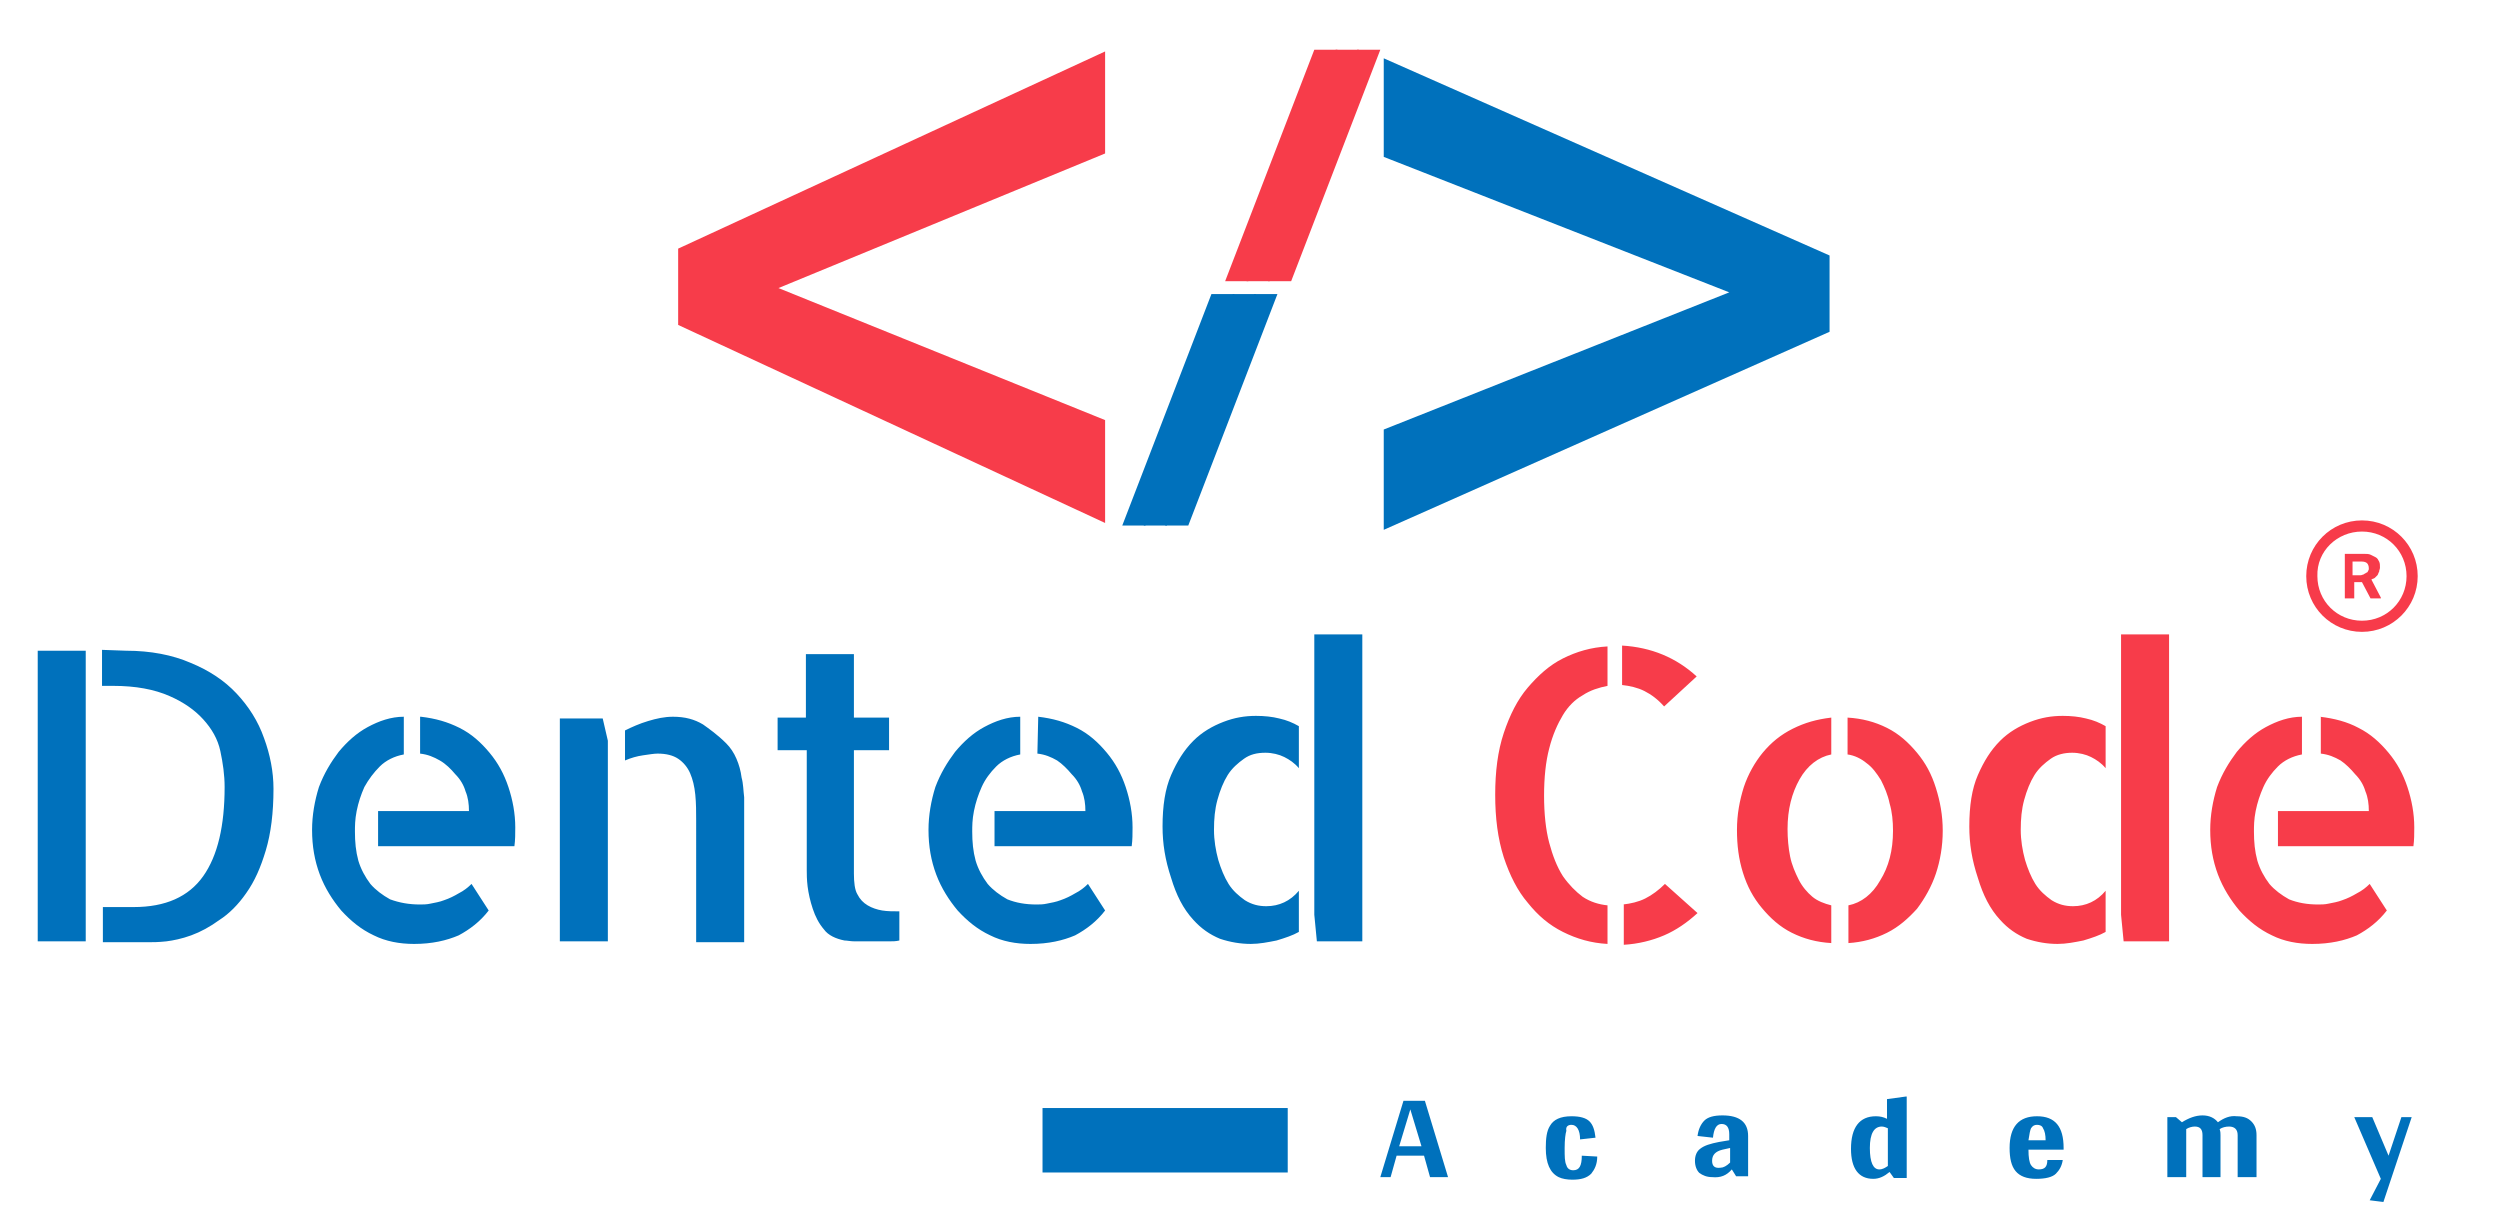 <?xml version="1.0" encoding="utf-8"?>
<!-- Generator: Adobe Illustrator 26.1.0, SVG Export Plug-In . SVG Version: 6.00 Build 0)  -->
<svg version="1.1" id="Layer_1" xmlns="http://www.w3.org/2000/svg" xmlns:xlink="http://www.w3.org/1999/xlink" x="0px" y="0px"
	 viewBox="0 0 291.6 141.4" style="enable-background:new 0 0 291.6 141.4;" xml:space="preserve">
<style type="text/css">
	.st0{fill:#0071BC;}
	.st1{fill:#F73C4A;}
	.st2{fill:none;stroke:#0071BC;stroke-width:7.519;stroke-miterlimit:1.432;}
	.st3{clip-path:url(#SVGID_00000025406368431986567480000005060544899564826785_);}
	.st4{fill:#F73B4A;}
	.st5{clip-path:url(#SVGID_00000131350845768803010090000001558145591721070751_);}
</style>
<g>
	<path class="st0" d="M133.6,61.3h-2.7l10.4-27h2.7L133.6,61.3z"/>
	<path class="st0" d="M136.1,61.3h-2.7l10.4-27h2.7L136.1,61.3z"/>
	<path class="st0" d="M138.6,61.3h-2.7l10.4-27h2.7L138.6,61.3z"/>
	<path class="st1" d="M90.8,33.6L128.9,49v12L79.1,37.9V29l49.8-23v11.9L90.8,33.6z"/>
	<path class="st0" d="M201.7,34.1l-40.3-15.8V6.8l52,23v8.9l-52,23.1V50.1L201.7,34.1z"/>
	<path class="st1" d="M145.6,32.8h-2.7l10.4-27h2.7L145.6,32.8z"/>
	<path class="st1" d="M148.1,32.8h-2.7l10.4-27h2.7L148.1,32.8z"/>
	<path class="st1" d="M150.6,32.8h-2.7l10.4-27h2.7L150.6,32.8z"/>
	<path class="st0" d="M4.4,75.9H10v33.9H4.4V75.9z M14.7,75.9c2.9,0,5.4,0.5,7.5,1.4c2.2,0.9,4,2.1,5.4,3.6s2.5,3.2,3.2,5.2
		c0.7,1.9,1.1,3.9,1.1,5.9c0,2.8-0.3,5.2-0.9,7.2s-1.3,3.6-2.3,5c-0.9,1.3-2,2.4-3.1,3.1c-1.1,0.8-2.2,1.4-3.3,1.8
		c-1.1,0.4-2.1,0.6-2.9,0.7c-0.9,0.1-1.6,0.1-2,0.1H12v-4.1h3.6c3.7,0,6.4-1.2,8.1-3.6s2.5-5.9,2.5-10.4c0-1.4-0.2-2.8-0.5-4.2
		c-0.3-1.4-1-2.6-2-3.7s-2.3-2-3.9-2.7c-1.8-0.8-4-1.2-6.6-1.2h-1.3v-4.2L14.7,75.9L14.7,75.9z M49.1,83.6c1.7,0.2,3.1,0.6,4.5,1.3
		c1.4,0.7,2.5,1.7,3.5,2.9c1,1.2,1.7,2.5,2.2,4s0.8,3.1,0.8,4.7c0,0.7,0,1.5-0.1,2.2H44.1v-4.1h10.6c0-0.8-0.1-1.6-0.4-2.3
		c-0.2-0.7-0.6-1.4-1.2-2c-0.5-0.6-1.1-1.2-1.8-1.6S49.9,88,49,87.9v-4.3H49.1z M49,105.5c0.3,0,0.8,0,1.2-0.1
		c0.5-0.1,1.1-0.2,1.6-0.4c0.6-0.2,1.2-0.5,1.7-0.8c0.6-0.3,1.1-0.7,1.5-1.1l2,3.1c-1,1.3-2.2,2.2-3.5,2.9c-1.4,0.6-3.1,1-5.2,1
		c-1.7,0-3.3-0.3-4.7-1c-1.5-0.7-2.7-1.7-3.8-2.9c-1-1.2-1.9-2.6-2.5-4.2s-0.9-3.3-0.9-5.2c0-1.7,0.3-3.4,0.8-5
		c0.6-1.6,1.4-2.9,2.3-4.1c1-1.2,2.1-2.2,3.4-2.9c1.3-0.7,2.7-1.2,4.2-1.2V88c-1.1,0.2-2.1,0.7-2.8,1.4c-0.7,0.7-1.3,1.5-1.8,2.4
		c-0.4,0.9-0.7,1.8-0.9,2.8s-0.2,1.8-0.2,2.4c0,1.2,0.1,2.3,0.4,3.4c0.3,1,0.8,1.9,1.4,2.7c0.6,0.7,1.4,1.3,2.3,1.8
		C46.6,105.3,47.7,105.5,49,105.5z M70.3,83.8l0.6,2.6v23.4h-5.6v-26H70.3z M84.7,86.7c0.5,0.5,0.9,1.1,1.2,1.8
		c0.3,0.7,0.5,1.4,0.6,2.2c0.2,0.7,0.2,1.5,0.3,2.3c0,0.8,0,1.5,0,2.3v14.6h-5.6V95.7c0-1,0-2-0.1-3s-0.3-1.8-0.6-2.5
		s-0.8-1.3-1.4-1.7c-0.6-0.4-1.4-0.6-2.4-0.6c-0.4,0-1,0.1-1.7,0.2s-1.4,0.3-2.1,0.6v-3.5c0.8-0.4,1.7-0.8,2.7-1.1
		c1-0.3,1.9-0.5,2.9-0.5c1.4,0,2.5,0.3,3.5,0.9C82.7,85,83.7,85.7,84.7,86.7z M99.6,101.9c0,1,0.1,1.9,0.4,2.4
		c0.3,0.6,0.7,1,1.2,1.3s1.1,0.5,1.7,0.6s1.3,0.1,2,0.1v3.4c-0.4,0.1-0.8,0.1-1.2,0.1c-0.3,0-0.8,0-1.2,0c-0.5,0-0.9,0-1.4,0
		s-0.9,0-1.4,0s-0.9-0.1-1.2-0.1c-1-0.2-1.9-0.6-2.4-1.3c-0.6-0.7-1-1.5-1.3-2.4s-0.5-1.8-0.6-2.6c-0.1-0.8-0.1-1.5-0.1-1.9v-14
		h-3.4v-3.8H94v-7.4h5.6v7.4h4.1v3.8h-4.1V101.9z M121.1,83.6c1.7,0.2,3.1,0.6,4.5,1.3c1.4,0.7,2.5,1.7,3.5,2.9c1,1.2,1.7,2.5,2.2,4
		s0.8,3.1,0.8,4.7c0,0.7,0,1.5-0.1,2.2h-16v-4.1h10.6c0-0.8-0.1-1.6-0.4-2.3c-0.2-0.7-0.6-1.4-1.2-2c-0.5-0.6-1.1-1.2-1.7-1.6
		c-0.7-0.4-1.4-0.7-2.3-0.8L121.1,83.6L121.1,83.6z M120.9,105.5c0.3,0,0.8,0,1.2-0.1c0.5-0.1,1.1-0.2,1.6-0.4
		c0.6-0.2,1.2-0.5,1.7-0.8c0.6-0.3,1.1-0.7,1.5-1.1l2,3.1c-1,1.3-2.2,2.2-3.5,2.9c-1.4,0.6-3.1,1-5.2,1c-1.7,0-3.3-0.3-4.7-1
		c-1.5-0.7-2.7-1.7-3.8-2.9c-1-1.2-1.9-2.6-2.5-4.2s-0.9-3.3-0.9-5.2c0-1.7,0.3-3.4,0.8-5c0.6-1.6,1.4-2.9,2.3-4.1
		c1-1.2,2.1-2.2,3.4-2.9c1.3-0.7,2.7-1.2,4.2-1.2V88c-1.1,0.2-2.1,0.7-2.8,1.4c-0.7,0.7-1.3,1.5-1.7,2.4c-0.4,0.9-0.7,1.8-0.9,2.8
		c-0.2,1-0.2,1.8-0.2,2.4c0,1.2,0.1,2.3,0.4,3.4c0.3,1,0.8,1.9,1.4,2.7c0.6,0.7,1.4,1.3,2.3,1.8
		C118.5,105.3,119.6,105.5,120.9,105.5z M158.9,74v35.8h-5.3l-0.3-3.1V74H158.9z M135.6,96.4c0-2.4,0.3-4.4,1-6s1.5-2.9,2.6-4
		c1-1,2.2-1.7,3.5-2.2s2.5-0.7,3.8-0.7c1,0,1.9,0.1,2.7,0.3c0.9,0.2,1.6,0.5,2.3,0.9v4.9c-0.5-0.6-1.1-1-1.7-1.3
		c-0.6-0.3-1.4-0.5-2.2-0.5c-1,0-1.8,0.2-2.5,0.7s-1.4,1.1-1.9,1.9s-0.9,1.8-1.2,2.9s-0.4,2.2-0.4,3.5c0,1.2,0.2,2.4,0.5,3.5
		c0.3,1,0.7,2,1.2,2.8s1.2,1.4,1.9,1.9c0.8,0.5,1.6,0.7,2.5,0.7c1.5,0,2.8-0.6,3.8-1.8v4.8c-0.7,0.4-1.6,0.7-2.6,1
		c-1,0.2-2,0.4-3,0.4c-1.2,0-2.4-0.2-3.6-0.6c-1.2-0.5-2.2-1.2-3.1-2.2c-1.2-1.3-2-2.9-2.6-4.9C135.9,100.3,135.6,98.4,135.6,96.4z"
		/>
	<path class="st1" d="M194.1,82.4c-0.7-0.8-1.5-1.4-2.3-1.8s-1.7-0.6-2.6-0.7v-4.6c3.4,0.2,6.3,1.4,8.7,3.6L194.1,82.4z
		 M189.3,105.5c0.9-0.1,1.8-0.3,2.6-0.7c0.8-0.4,1.6-1,2.3-1.7l3.8,3.4c-1.2,1.1-2.5,2-3.9,2.6s-3,1-4.7,1.1v-4.7H189.3z
		 M174.4,92.7c0-2.7,0.3-5.1,1-7.2s1.6-3.9,2.8-5.3s2.5-2.6,4.1-3.4s3.3-1.3,5.2-1.4V80c-1,0.2-2,0.5-2.9,1.1
		c-0.9,0.5-1.7,1.3-2.3,2.3s-1.2,2.3-1.6,3.9c-0.4,1.5-0.6,3.4-0.6,5.5s0.2,4,0.6,5.5c0.4,1.5,0.9,2.8,1.6,3.9
		c0.7,1,1.5,1.8,2.3,2.4c0.9,0.6,1.9,0.9,2.9,1v4.5c-1.9-0.1-3.6-0.6-5.2-1.4c-1.6-0.8-2.9-1.9-4.1-3.4c-1.2-1.4-2.1-3.2-2.8-5.3
		C174.7,97.8,174.4,95.4,174.4,92.7z M215.5,83.7c1.7,0.1,3.2,0.5,4.6,1.2c1.4,0.7,2.5,1.7,3.5,2.9c1,1.2,1.7,2.5,2.2,4.1
		s0.8,3.2,0.8,5s-0.3,3.5-0.8,5s-1.3,2.9-2.2,4.1c-1,1.1-2.1,2.1-3.5,2.8c-1.4,0.7-2.9,1.1-4.5,1.2v-4.4c1.5-0.3,2.8-1.3,3.7-2.9
		c1-1.6,1.5-3.5,1.5-5.8c0-1.1-0.1-2.2-0.4-3.2c-0.2-1-0.6-1.9-1-2.7c-0.5-0.8-1-1.5-1.7-2c-0.6-0.5-1.4-0.9-2.2-1L215.5,83.7
		L215.5,83.7z M202.6,96.8c0-1.8,0.3-3.4,0.8-5c0.5-1.5,1.3-2.9,2.2-4c1-1.2,2.1-2.1,3.5-2.8c1.4-0.7,2.8-1.1,4.5-1.3V88
		c-1.5,0.3-2.8,1.3-3.7,2.9s-1.4,3.5-1.4,5.8c0,1.1,0.1,2.2,0.3,3.2s0.6,1.9,1,2.7c0.4,0.8,1,1.5,1.6,2s1.4,0.8,2.2,1v4.4
		c-1.7-0.1-3.2-0.5-4.6-1.2c-1.4-0.7-2.5-1.7-3.5-2.9c-1-1.2-1.7-2.5-2.2-4.1C202.8,100.2,202.6,98.6,202.6,96.8z M253,74v35.8h-5.3
		l-0.3-3.1V74H253z M229.7,96.4c0-2.4,0.3-4.4,1-6s1.5-2.9,2.6-4c1-1,2.2-1.7,3.5-2.2s2.5-0.7,3.8-0.7c1,0,1.9,0.1,2.7,0.3
		c0.9,0.2,1.6,0.5,2.3,0.9v4.9c-0.5-0.6-1.1-1-1.7-1.3c-0.6-0.3-1.4-0.5-2.2-0.5c-0.9,0-1.8,0.2-2.5,0.7s-1.4,1.1-1.9,1.9
		s-0.9,1.8-1.2,2.9s-0.4,2.2-0.4,3.5c0,1.2,0.2,2.4,0.5,3.5c0.3,1,0.7,2,1.2,2.8s1.2,1.4,1.9,1.9c0.8,0.5,1.6,0.7,2.5,0.7
		c1.5,0,2.8-0.6,3.8-1.8v4.8c-0.7,0.4-1.6,0.7-2.6,1c-1,0.2-2,0.4-3,0.4c-1.2,0-2.4-0.2-3.6-0.6c-1.2-0.5-2.2-1.2-3.1-2.2
		c-1.2-1.3-2-2.9-2.6-4.9C230,100.3,229.7,98.4,229.7,96.4z M270.6,83.6c1.7,0.2,3.2,0.6,4.5,1.3c1.4,0.7,2.5,1.7,3.5,2.9
		c1,1.2,1.7,2.5,2.2,4s0.8,3.1,0.8,4.7c0,0.7,0,1.5-0.1,2.2h-15.8v-4.1h10.6c0-0.8-0.1-1.6-0.4-2.3c-0.2-0.7-0.6-1.4-1.2-2
		c-0.5-0.6-1.1-1.2-1.7-1.6c-0.7-0.4-1.4-0.7-2.3-0.8v-4.3H270.6z M270.4,105.5c0.3,0,0.8,0,1.2-0.1c0.5-0.1,1.1-0.2,1.6-0.4
		c0.6-0.2,1.2-0.5,1.7-0.8c0.6-0.3,1.1-0.7,1.5-1.1l2,3.1c-1,1.3-2.2,2.2-3.5,2.9c-1.4,0.6-3.1,1-5.2,1c-1.7,0-3.3-0.3-4.7-1
		c-1.5-0.7-2.7-1.7-3.8-2.9c-1-1.2-1.9-2.6-2.5-4.2s-0.9-3.3-0.9-5.2c0-1.7,0.3-3.4,0.8-5c0.6-1.6,1.4-2.9,2.3-4.1
		c1-1.2,2.1-2.2,3.4-2.9c1.3-0.7,2.7-1.2,4.2-1.2V88c-1.1,0.2-2.1,0.7-2.8,1.4c-0.7,0.7-1.3,1.5-1.7,2.4c-0.4,0.9-0.7,1.8-0.9,2.8
		c-0.2,1-0.2,1.8-0.2,2.4c0,1.2,0.1,2.3,0.4,3.4c0.3,1,0.8,1.9,1.4,2.7c0.6,0.7,1.4,1.3,2.3,1.8C268,105.3,269.1,105.5,270.4,105.5z
		"/>
	<path class="st0" d="M166.1,134.8l0.7,2.5h2.1l-2.7-8.9h-2.5l-2.7,8.9h1.2l0.7-2.5H166.1z M165.8,133.7h-2.6l1.3-4.3L165.8,133.7z
		 M183.3,131.2c0.6,0,1,0.6,1,1.7l1.8-0.2c-0.1-0.9-0.3-1.5-0.7-1.9s-1.1-0.6-2.1-0.6c-1.3,0-2.1,0.4-2.5,1.1
		c-0.4,0.6-0.5,1.5-0.5,2.6c0,1.8,0.5,2.9,1.5,3.4c0.4,0.2,1,0.3,1.6,0.3c1,0,1.7-0.2,2.2-0.7c0.4-0.5,0.7-1.1,0.7-2l-1.8-0.1
		c0,1.2-0.3,1.7-1,1.7c-0.4,0-0.7-0.2-0.8-0.6c-0.2-0.4-0.2-1-0.2-2s0.1-1.7,0.2-2C182.6,131.4,182.9,131.2,183.3,131.2z M202,136.4
		l0.5,0.8h1.4v-4.7c0-1.6-1-2.4-3-2.4c-1,0-1.7,0.2-2.1,0.6c-0.4,0.4-0.7,1-0.8,1.8l1.8,0.2c0.1-1,0.4-1.6,1-1.6s0.9,0.4,0.9,1.2
		v0.7l-1.2,0.2c-1,0.2-1.7,0.4-2.2,0.8c-0.4,0.3-0.6,0.8-0.6,1.4c0,0.6,0.2,1.1,0.5,1.4c0.4,0.3,0.9,0.5,1.5,0.5
		C200.7,137.4,201.4,137.1,202,136.4z M199.7,135.4c0-0.7,0.4-1.1,1.2-1.3l0.9-0.2v1.7c-0.4,0.4-0.8,0.6-1.1,0.6
		C200,136.3,199.7,136,199.7,135.4z M222.3,127.9l-2.2,0.3v2.3c-0.4-0.2-0.8-0.3-1.3-0.3c-1.9,0-2.9,1.3-2.9,3.8
		c0,2.3,0.9,3.5,2.6,3.5c0.7,0,1.3-0.3,1.9-0.8l0.5,0.7h1.5v-9.5H222.3z M219.2,136.4c-0.7,0-1.1-0.8-1.1-2.5s0.5-2.5,1.4-2.5
		c0.2,0,0.5,0.1,0.7,0.2v4.4C219.9,136.2,219.6,136.4,219.2,136.4z M240.7,134.1v-0.2c0-2.5-1-3.7-3.1-3.7s-3.2,1.2-3.2,3.7
		c0,1.2,0.2,2.1,0.7,2.7c0.5,0.6,1.3,0.9,2.4,0.9c1.1,0,1.9-0.2,2.3-0.6c0.4-0.4,0.7-0.9,0.8-1.6h-1.8c0,0.8-0.3,1.1-1,1.1
		c-0.4,0-0.7-0.2-0.9-0.5s-0.3-0.9-0.3-1.8L240.7,134.1L240.7,134.1z M238.6,133h-2c0.1-0.7,0.2-1.2,0.3-1.4
		c0.2-0.3,0.4-0.4,0.7-0.4s0.6,0.1,0.7,0.4C238.5,131.9,238.6,132.4,238.6,133z M258.7,130.9c-0.4-0.5-1-0.8-1.8-0.8
		s-1.6,0.3-2.4,0.8l-0.7-0.6h-1v7h2.2v-5.6c0.3-0.2,0.7-0.3,1-0.3c0.6,0,0.9,0.3,0.9,1v4.9h2.1v-4.9c0-0.2,0-0.4-0.1-0.7
		c0.3-0.2,0.7-0.3,1.1-0.3c0.6,0,1,0.3,1,1v4.9h2.2v-4.9c0-0.7-0.2-1.2-0.6-1.6c-0.4-0.4-0.9-0.6-1.7-0.6
		C260.1,130.1,259.4,130.4,258.7,130.9z M281.3,130.3h-1.2l-1.5,4.5l-1.9-4.5h-2.1l3.1,7.2l-1.3,2.5l1.6,0.2L281.3,130.3z"/>
	<path class="st2" d="M121.6,133h28.6"/>
	<g>
		<g>
			<defs>
				<rect id="SVGID_1_" x="268.9" y="60.7" width="13.2" height="13.2"/>
			</defs>
			<clipPath id="SVGID_00000163767717441383964410000001370698673624186517_">
				<use xlink:href="#SVGID_1_"  style="overflow:visible;"/>
			</clipPath>
			<g style="clip-path:url(#SVGID_00000163767717441383964410000001370698673624186517_);">
				<path class="st4" d="M275.5,60.7c-3.6,0-6.5,2.9-6.5,6.5c0,3.6,2.9,6.5,6.5,6.5s6.5-2.9,6.5-6.5S279.1,60.7,275.5,60.7z
					 M275.5,62c2.9,0,5.2,2.3,5.2,5.2c0,2.9-2.3,5.2-5.2,5.2c-2.9,0-5.2-2.3-5.2-5.2C270.2,64.3,272.6,62,275.5,62z M273.5,64.6v5.2
					h1.1v-1.9h0.9l1,1.9h1.2v-0.1l-1.1-2.1c0.1-0.1,0.3-0.1,0.4-0.2s0.2-0.2,0.3-0.3c0.1-0.1,0.1-0.3,0.2-0.4c0-0.2,0.1-0.3,0.1-0.5
					c0-0.3,0-0.5-0.1-0.7s-0.2-0.4-0.4-0.5c-0.2-0.1-0.4-0.2-0.6-0.3c-0.2-0.1-0.5-0.1-0.8-0.1H273.5z M274.6,65.5h0.9
					c0.3,0,0.5,0.1,0.6,0.2s0.2,0.3,0.2,0.6c0,0.1,0,0.2-0.1,0.3c0,0.1-0.1,0.2-0.2,0.2c-0.1,0.1-0.2,0.1-0.3,0.2
					c-0.1,0-0.2,0.1-0.4,0.1h-0.9v-1.6H274.6z"/>
			</g>
		</g>
	</g>
</g>
<path class="st0" d="M-318.9-357.8h-3.9l14.9-38.7h3.9L-318.9-357.8z"/>
<path class="st0" d="M-315.4-357.8h-3.9l14.9-38.7h3.9L-315.4-357.8z"/>
<path class="st0" d="M-311.8-357.8h-3.9l14.9-38.7h3.9L-311.8-357.8z"/>
<path class="st1" d="M-380.4-397.5l54.7,22.1v17.1l-71.5-33.1v-12.7l71.5-33v17.1L-380.4-397.5z"/>
<path class="st0" d="M-221.2-396.7l-57.8-22.7V-436l74.7,33v12.8L-279-357v-16.8L-221.2-396.7z"/>
<path class="st1" d="M-301.8-398.6h-3.9l14.9-38.7h3.9L-301.8-398.6z"/>
<path class="st1" d="M-298.1-398.6h-3.9l14.9-38.7h3.9L-298.1-398.6z"/>
<path class="st1" d="M-294.5-398.6h-3.9l14.9-38.7h3.9L-294.5-398.6z"/>
<path class="st0" d="M-504.2-336.9h7.9v48.7h-7.9V-336.9z M-489.5-336.9c4.1,0,7.7,0.7,10.8,2s5.7,3,7.7,5.2
	c2.1,2.2,3.6,4.6,4.6,7.4c1,2.7,1.5,5.6,1.5,8.5c0,4-0.4,7.4-1.3,10.3c-0.8,2.8-1.9,5.2-3.2,7.1c-1.3,1.9-2.8,3.4-4.5,4.5
	c-1.6,1.1-3.2,1.9-4.8,2.5c-1.5,0.5-3,0.9-4.2,1.1c-1.3,0.1-2.2,0.2-2.8,0.2h-7.8v-5.8h5.2c5.4,0,9.2-1.7,11.6-5.2
	c2.4-3.4,3.6-8.4,3.6-14.9c0-2-0.2-4-0.7-6s-1.4-3.8-2.8-5.3c-1.4-1.6-3.2-2.9-5.6-3.9s-5.5-1.5-9.2-1.5h-1.9v-6h3.8V-336.9z
	 M-440.1-325.8c2.4,0.2,4.5,0.9,6.4,1.9c1.9,1.1,3.6,2.4,5,4.1s2.4,3.6,3.1,5.8c0.8,2.2,1.1,4.4,1.1,6.7c0,1.1-0.1,2.1-0.2,3.2
	h-22.7v-5.8h15.3c0-1.1-0.2-2.2-0.6-3.3c-0.4-1.1-0.9-2-1.7-2.9c-0.7-0.9-1.5-1.7-2.5-2.3c-1-0.6-2-1-3.2-1.1L-440.1-325.8
	L-440.1-325.8z M-440.4-294.4c0.5,0,1.1,0,1.8-0.1c0.7-0.1,1.5-0.3,2.3-0.6c0.8-0.3,1.7-0.7,2.4-1.1c0.8-0.4,1.6-1,2.2-1.6l2.9,4.4
	c-1.5,1.8-3.2,3.2-5.1,4.1c-1.9,0.9-4.4,1.4-7.4,1.4c-2.4,0-4.7-0.5-6.8-1.5s-3.9-2.4-5.4-4.1s-2.7-3.7-3.6-6s-1.3-4.8-1.3-7.4
	c0-2.5,0.4-4.9,1.2-7.1s2-4.2,3.4-5.9c1.4-1.7,3-3.1,4.9-4.2c1.9-1.1,3.9-1.7,6.1-1.8v6.3c-1.6,0.3-3,1-4,2c-1.1,1-1.9,2.2-2.5,3.5
	s-1,2.6-1.3,4c-0.2,1.4-0.3,2.5-0.3,3.5c0,1.7,0.2,3.3,0.6,4.8s1.1,2.7,2,3.8c0.9,1.1,2,1.9,3.2,2.6
	C-443.9-294.7-442.2-294.4-440.4-294.4z M-409.8-325.5l0.9,3.8v33.5h-8v-37.3H-409.8z M-389.1-321.4c0.8,0.8,1.3,1.6,1.7,2.6
	s0.7,2,0.9,3.1c0.2,1.1,0.4,2.1,0.4,3.2s0.1,2.2,0.1,3.2v20.9h-8.1v-20.3c0-1.5-0.1-2.9-0.2-4.3c-0.1-1.4-0.4-2.6-0.9-3.6
	c-0.5-1.1-1.1-1.9-2-2.4c-0.8-0.6-2-0.9-3.5-0.9c-0.6,0-1.5,0.1-2.5,0.3c-1,0.2-2,0.5-3,0.9v-5.1c1.2-0.6,2.5-1.1,3.8-1.6
	c1.4-0.4,2.8-0.7,4.1-0.7c2,0,3.7,0.4,5,1.3C-391.9-323.8-390.5-322.7-389.1-321.4z M-367.8-299.5c0,1.5,0.2,2.7,0.6,3.5
	s0.9,1.5,1.7,1.9c0.8,0.4,1.6,0.7,2.4,0.9c0.9,0.1,1.9,0.1,2.9,0.1v4.9c-0.6,0.1-1.1,0.2-1.7,0.2c-0.5,0-1.1,0.1-1.8,0.1
	c-0.7,0-1.3,0.1-2,0.1c-0.7,0-1.3,0-2-0.1c-0.7,0-1.2-0.1-1.7-0.2c-1.5-0.3-2.7-0.9-3.5-1.9c-0.8-1.1-1.5-2.2-1.9-3.4
	c-0.4-1.3-0.7-2.5-0.8-3.7s-0.1-2.1-0.1-2.8V-320h-4.9v-5.4h4.9V-336h8v10.6h5.9v5.4h-5.9v20.5H-367.8z M-336.9-325.8
	c2.4,0.2,4.5,0.9,6.4,1.9c1.9,1.1,3.6,2.4,5,4.1s2.4,3.6,3.1,5.8c0.8,2.2,1.1,4.4,1.1,6.7c0,1.1-0.1,2.1-0.2,3.2h-22.7v-5.8h15.3
	c0-1.1-0.2-2.2-0.6-3.3c-0.4-1.1-0.9-2-1.7-2.9c-0.7-0.9-1.5-1.7-2.5-2.3c-1-0.6-2-1-3.2-1.1L-336.9-325.8L-336.9-325.8z
	 M-337.1-294.4c0.5,0,1.1,0,1.8-0.1c0.8-0.1,1.5-0.3,2.3-0.6c0.8-0.3,1.7-0.7,2.4-1.1c0.8-0.4,1.6-1,2.2-1.6l2.9,4.4
	c-1.5,1.8-3.2,3.2-5.1,4.1c-1.9,0.9-4.4,1.4-7.4,1.4c-2.4,0-4.7-0.5-6.8-1.5s-3.9-2.4-5.4-4.1s-2.7-3.7-3.6-6s-1.3-4.8-1.3-7.4
	c0-2.5,0.4-4.9,1.2-7.1c0.8-2.2,2-4.2,3.4-5.9c1.4-1.7,3-3.1,4.9-4.2s3.9-1.7,6.1-1.8v6.3c-1.6,0.3-3,1-4,2c-1.1,1-1.9,2.2-2.5,3.5
	s-1,2.6-1.3,4c-0.2,1.4-0.3,2.5-0.3,3.5c0,1.7,0.2,3.3,0.6,4.8c0.4,1.5,1.1,2.7,2,3.8c0.9,1.1,2,1.9,3.2,2.6
	C-340.5-294.7-338.9-294.4-337.1-294.4z M-282.6-339.5v51.3h-7.6l-0.5-4.4v-46.9H-282.6z M-316-307.4c0-3.4,0.5-6.3,1.4-8.7
	c1-2.3,2.2-4.2,3.7-5.7s3.2-2.5,5-3.1c1.9-0.7,3.7-1,5.4-1c1.4,0,2.7,0.2,3.9,0.5s2.3,0.8,3.3,1.3v7c-0.8-0.8-1.6-1.4-2.5-1.9
	s-2-0.7-3.1-0.7c-1.4,0-2.6,0.4-3.6,1.1c-1.1,0.7-2,1.6-2.7,2.8c-0.7,1.2-1.3,2.6-1.7,4.1s-0.6,3.2-0.6,5s0.2,3.4,0.7,5
	c0.4,1.5,1,2.8,1.8,4c0.8,1.2,1.7,2.1,2.7,2.7c1.1,0.7,2.3,1,3.6,1c2.2,0,4-0.9,5.5-2.6v6.9c-1.1,0.6-2.3,1.1-3.7,1.5
	c-1.4,0.3-2.8,0.5-4.4,0.5c-1.8,0-3.5-0.3-5.2-0.9c-1.7-0.7-3.2-1.7-4.5-3.2c-1.7-1.9-2.9-4.2-3.7-7
	C-315.6-301.8-316-304.6-316-307.4z"/>
<path class="st1" d="M-232-327.5c-1-1.1-2.1-2-3.2-2.6s-2.4-0.9-3.7-1v-6.5c4.9,0.2,9.1,2,12.4,5.2L-232-327.5z M-239-294.4
	c1.3-0.1,2.6-0.5,3.7-1.1c1.2-0.6,2.3-1.4,3.2-2.5l5.5,4.8c-1.7,1.6-3.5,2.9-5.6,3.8s-4.3,1.4-6.8,1.5L-239-294.4L-239-294.4z
	 M-260.4-312.8c0-3.9,0.5-7.4,1.4-10.4c1-3,2.3-5.5,4-7.6s3.6-3.7,5.9-4.8c2.3-1.1,4.8-1.8,7.5-2v6.6c-1.5,0.2-2.8,0.7-4.1,1.5
	c-1.3,0.7-2.4,1.8-3.4,3.3s-1.7,3.3-2.3,5.6c-0.5,2.2-0.8,4.8-0.9,7.9c0,3.1,0.3,5.7,0.9,7.9c0.6,2.2,1.3,4.1,2.3,5.6
	s2.1,2.6,3.4,3.4s2.7,1.3,4.1,1.5v6.5c-2.7-0.2-5.2-0.8-7.5-2c-2.2-1.1-4.2-2.8-5.9-4.8c-1.7-2.1-3-4.6-4-7.6
	C-259.9-305.4-260.4-308.9-260.4-312.8z M-201.5-325.7c2.4,0.1,4.6,0.7,6.6,1.8c2,1,3.6,2.4,5,4.1s2.4,3.6,3.2,5.9
	c0.7,2.2,1.1,4.6,1.1,7.2s-0.4,5-1.2,7.2c-0.8,2.2-1.8,4.1-3.2,5.8c-1.4,1.6-3,2.9-5,4c-2,1-4.1,1.6-6.5,1.8v-6.3
	c2.2-0.5,4-1.9,5.4-4.2c1.4-2.3,2.1-5,2.1-8.3c0-1.6-0.2-3.2-0.5-4.6c-0.3-1.5-0.8-2.8-1.5-3.9s-1.5-2.1-2.4-2.8
	c-0.9-0.7-2-1.2-3.1-1.5V-325.7z M-219.9-306.8c0-2.6,0.4-4.9,1.1-7.1s1.8-4.1,3.2-5.8c1.4-1.7,3.1-3,5-4s4.1-1.6,6.4-1.8v6.1
	c-2.2,0.5-4,1.9-5.3,4.2c-1.3,2.3-2,5-2,8.3c0,1.6,0.2,3.2,0.5,4.6c0.4,1.5,0.8,2.8,1.5,3.9c0.6,1.1,1.4,2.1,2.2,2.8
	c0.9,0.8,2,1.2,3.1,1.4v6.3c-2.4-0.2-4.6-0.8-6.5-1.8c-1.9-1.1-3.6-2.4-5-4.1s-2.4-3.6-3.2-5.9
	C-219.5-301.9-219.9-304.3-219.9-306.8z M-147.6-339.5v51.3h-7.6l-0.5-4.4v-46.9H-147.6z M-181-307.4c0-3.4,0.5-6.3,1.4-8.7
	c1-2.3,2.2-4.2,3.7-5.7s3.2-2.5,5-3.1c1.8-0.7,3.7-1,5.4-1c1.4,0,2.7,0.2,3.9,0.5c1.2,0.3,2.3,0.8,3.3,1.3v7
	c-0.8-0.8-1.6-1.4-2.5-1.9s-2-0.7-3.1-0.7c-1.4,0-2.6,0.4-3.6,1.1c-1.1,0.7-2,1.6-2.7,2.8c-0.7,1.2-1.2,2.6-1.7,4.1
	c-0.4,1.5-0.6,3.2-0.6,5s0.2,3.4,0.7,5c0.4,1.5,1,2.8,1.8,4c0.7,1.1,1.7,2.1,2.7,2.7c1.1,0.7,2.3,1,3.6,1c2.2,0,4-0.9,5.5-2.6v6.9
	c-1.1,0.6-2.3,1.1-3.7,1.5c-1.4,0.3-2.8,0.5-4.4,0.5c-1.8,0-3.5-0.3-5.2-0.9c-1.7-0.7-3.2-1.7-4.5-3.2c-1.7-1.9-2.9-4.2-3.7-7
	C-180.6-301.8-181-304.6-181-307.4z M-122.3-325.8c2.4,0.2,4.5,0.9,6.4,1.9c1.9,1.1,3.6,2.4,5,4.1s2.4,3.6,3.1,5.8
	c0.8,2.2,1.1,4.4,1.1,6.7c0,1.1-0.1,2.1-0.2,3.2h-22.7v-5.8h15.3c0-1.1-0.2-2.2-0.6-3.3c-0.4-1.1-0.9-2-1.7-2.9
	c-0.7-0.9-1.5-1.7-2.5-2.3c-1-0.6-2-1-3.2-1.1L-122.3-325.8L-122.3-325.8z M-122.7-294.4c0.5,0,1.1,0,1.8-0.1
	c0.8-0.1,1.5-0.3,2.3-0.6c0.8-0.3,1.7-0.7,2.4-1.1c0.8-0.4,1.6-1,2.2-1.6l2.9,4.4c-1.5,1.8-3.2,3.2-5.1,4.1s-4.4,1.4-7.4,1.4
	c-2.4,0-4.7-0.5-6.8-1.5c-2.1-1-3.9-2.4-5.4-4.1s-2.7-3.7-3.6-6s-1.3-4.8-1.3-7.4c0-2.5,0.4-4.9,1.2-7.1c0.8-2.2,2-4.2,3.4-5.9
	c1.4-1.7,3-3.1,4.9-4.2s3.9-1.7,6.1-1.8v6.3c-1.6,0.3-3,1-4,2c-1.1,1-1.9,2.2-2.5,3.5s-1,2.6-1.3,4c-0.2,1.4-0.3,2.5-0.3,3.5
	c0,1.7,0.2,3.3,0.6,4.8s1.1,2.7,2,3.8c0.9,1.1,2,1.9,3.2,2.6C-126-294.7-124.4-294.4-122.7-294.4z"/>
<path class="st0" d="M-272.3-252.3l1.1,3.5h3l-3.9-12.7h-3.6l-3.9,12.7h1.7l1.1-3.5H-272.3z M-272.8-253.8h-3.7l1.9-6.2
	L-272.8-253.8z M-247.6-257.5c0.9,0,1.4,0.8,1.4,2.5l2.6-0.3c-0.1-1.3-0.4-2.2-1.1-2.8c-0.6-0.6-1.6-0.9-3.1-0.9
	c-1.8,0-3,0.5-3.7,1.6c-0.5,0.9-0.8,2.1-0.8,3.7c0,2.6,0.7,4.2,2.2,4.8c0.6,0.3,1.4,0.4,2.3,0.4c1.5,0,2.5-0.3,3.1-1
	c0.6-0.6,1-1.6,1.1-2.9l-2.6-0.1c0,1.7-0.5,2.5-1.4,2.5c-0.6,0-1-0.3-1.2-0.8s-0.3-1.5-0.3-2.9s0.1-2.4,0.3-2.9
	C-248.6-257.2-248.2-257.5-247.6-257.5z M-220.8-250l0.8,1.2h2.1v-6.8c0-2.3-1.4-3.5-4.2-3.5c-1.4,0-2.4,0.3-3,0.9s-1,1.4-1.1,2.6
	l2.6,0.3c0.1-1.5,0.6-2.2,1.5-2.2c0.8,0,1.2,0.6,1.2,1.7v1l-1.7,0.3c-1.5,0.3-2.5,0.6-3.1,1.1c-0.6,0.4-0.9,1.1-0.9,2
	s0.3,1.6,0.8,2.1s1.2,0.7,2.1,0.7C-222.6-248.6-221.6-249-220.8-250z M-224.1-251.5c0-0.9,0.6-1.5,1.7-1.8l1.2-0.2v2.5
	c-0.6,0.6-1.1,0.9-1.6,0.9C-223.6-250.2-224.1-250.6-224.1-251.5z M-191.6-262.3l-3.1,0.4v3.3c-0.6-0.3-1.2-0.4-1.9-0.4
	c-2.8,0-4.2,1.8-4.2,5.5c0,3.3,1.2,5,3.7,5c1,0,1.9-0.4,2.7-1.2l0.7,0.9h2.1L-191.6-262.3L-191.6-262.3z M-196.1-250.1
	c-1,0-1.6-1.2-1.6-3.6s0.7-3.6,2.1-3.6c0.3,0,0.6,0.1,0.9,0.2v6.3C-195.1-250.3-195.6-250.1-196.1-250.1z M-165.2-253.4v-0.3
	c0-3.5-1.5-5.3-4.4-5.3c-3,0-4.5,1.7-4.5,5.2c0,1.8,0.4,3.1,1.1,3.9c0.7,0.9,1.9,1.3,3.4,1.3c1.6,0,2.7-0.3,3.3-0.8
	c0.6-0.6,1-1.3,1.1-2.3l-2.6-0.1c0,1.1-0.5,1.6-1.5,1.6c-0.6,0-1-0.2-1.3-0.7s-0.4-1.3-0.4-2.6L-165.2-253.4L-165.2-253.4z
	 M-168.2-254.9h-2.9c0.1-1,0.2-1.7,0.4-2.1c0.2-0.4,0.6-0.6,1-0.6c0.5,0,0.8,0.2,1,0.6C-168.4-256.5-168.3-255.8-168.2-254.9z
	 M-139.5-257.9c-0.6-0.7-1.5-1.1-2.6-1.1s-2.3,0.4-3.4,1.1l-1-0.9h-1.4v10h3.1v-8.1c0.5-0.3,1-0.4,1.5-0.4c0.9,0,1.4,0.5,1.4,1.4
	v7.1h3.1v-7c0-0.2,0-0.6-0.1-1c0.5-0.3,1-0.4,1.5-0.4c0.9,0,1.4,0.5,1.4,1.4v7.1h3.1v-7c0-0.9-0.3-1.7-0.8-2.3
	c-0.5-0.6-1.4-0.9-2.5-0.9C-137.4-259-138.4-258.7-139.5-257.9z M-107-258.8h-1.8l-2.1,6.5l-2.7-6.5h-3.1l4.4,10.3l-1.8,3.6l2.3,0.2
	L-107-258.8z"/>
<path class="st2" d="M-336.1-254.9h41"/>
<g>
	<g>
		<defs>
			<rect id="SVGID_00000020366778568709433480000005583736172951934108_" x="-124.8" y="-358.7" width="19" height="19"/>
		</defs>
		<clipPath id="SVGID_00000053514068256745568590000015228402173378884282_">
			<use xlink:href="#SVGID_00000020366778568709433480000005583736172951934108_"  style="overflow:visible;"/>
		</clipPath>
		<g style="clip-path:url(#SVGID_00000053514068256745568590000015228402173378884282_);">
			<path class="st4" d="M-115.4-358.7c-5.2,0-9.4,4.2-9.4,9.4c0,5.2,4.2,9.4,9.4,9.4c5.2,0,9.4-4.2,9.4-9.4
				S-110.3-358.7-115.4-358.7z M-115.4-356.8c4.2,0,7.5,3.3,7.5,7.5c0,4.1-3.3,7.5-7.5,7.5c-4.1,0-7.5-3.3-7.5-7.5
				C-122.9-353.4-119.5-356.8-115.4-356.8z M-118.3-353v7.5h1.5v-2.7h1.2l1.4,2.7h1.7v-0.1l-1.6-3.1c0.2-0.1,0.4-0.2,0.6-0.3
				c0.2-0.1,0.3-0.3,0.4-0.4c0.1-0.2,0.2-0.4,0.3-0.6s0.1-0.5,0.1-0.7c0-0.4-0.1-0.7-0.2-1s-0.3-0.5-0.5-0.7s-0.5-0.3-0.9-0.4
				s-0.7-0.1-1.2-0.1L-118.3-353L-118.3-353z M-116.7-351.8h1.2c0.4,0,0.7,0.1,0.9,0.3c0.2,0.2,0.3,0.5,0.3,0.8c0,0.2,0,0.3-0.1,0.5
				c-0.1,0.1-0.1,0.2-0.2,0.3c-0.1,0.1-0.2,0.2-0.4,0.2c-0.2,0.1-0.3,0.1-0.5,0.1h-1.2L-116.7-351.8L-116.7-351.8z"/>
		</g>
	</g>
</g>
</svg>
